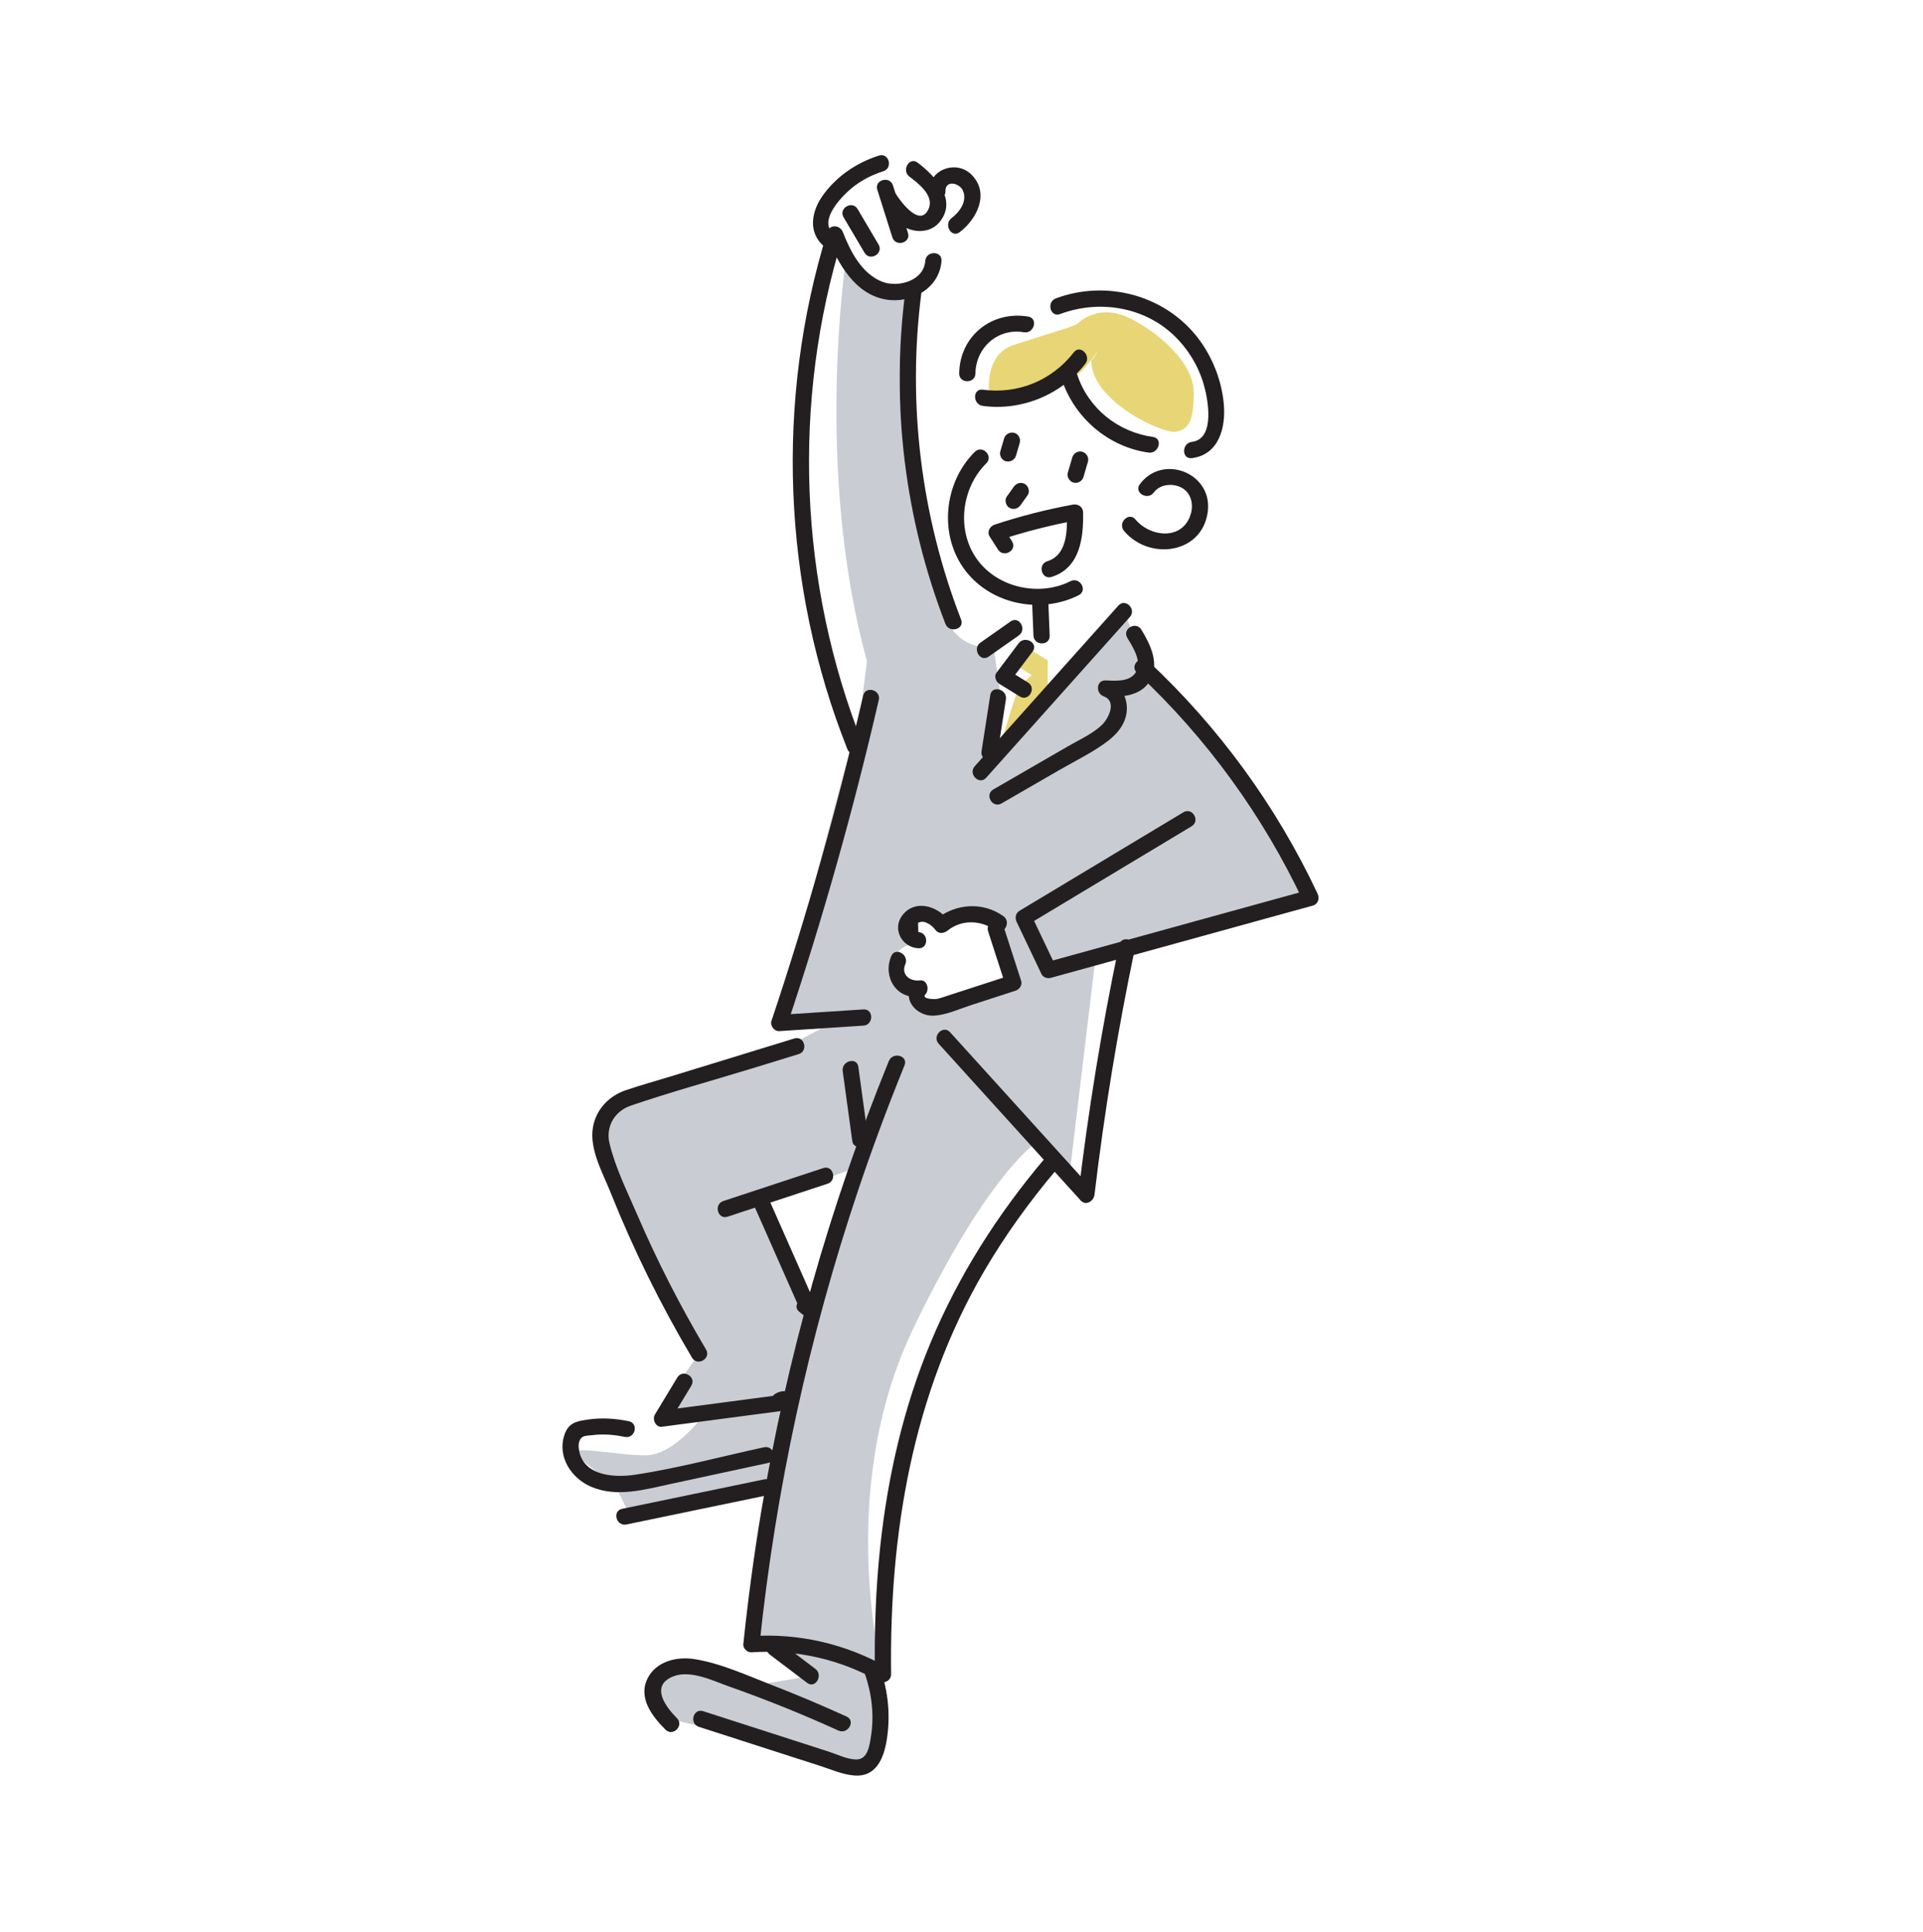 <svg width="200" height="201" viewBox="0 0 200 201" fill="none" xmlns="http://www.w3.org/2000/svg">
<path d="M102.896 41.064C102.896 41.064 102.238 36.939 105.426 35.884C108.611 34.829 111.806 33.941 112.104 33.644C112.401 33.346 114.394 31.569 117.499 33.104C120.604 34.639 124.151 37.804 124.151 40.779C124.151 43.754 123.671 44.617 122.329 44.904C120.986 45.192 113.496 41.739 113.496 37.519C113.496 37.519 115.504 35.217 113.496 35.217C111.489 35.217 109.091 37.712 109.091 37.712L109.249 39.957C109.249 39.957 104.376 42.124 102.896 41.069V41.064Z" fill="#E8D575"/>
<path d="M129.876 81.707C128.014 79.532 119.684 70.727 119.684 70.727L116.914 63.585L102.896 79.265L103.961 71.637L103.348 67.34C103.348 67.34 99.486 67.887 98.218 63.77C96.951 59.652 90.818 40.87 94.971 30.537C94.971 30.537 90.651 30.807 88.003 26.842C88.003 26.842 84.633 48.677 90.168 68.762L89.551 73.63L81.043 105.623H88.006L80.641 109.505C80.641 109.505 62.855 113.513 62.76 116.488C62.665 119.463 67.228 130.523 67.228 130.523L72.696 140.801L68.831 146.311L73.343 146.968C73.343 146.968 70.233 151.378 67.126 151.378C64.018 151.378 58.788 150.183 59.983 151.378C61.178 152.573 63.913 154.368 63.913 154.368L65.576 157.761L79.681 154.698L77.728 170.231H80.481L84.363 174.319L78.141 175.369C78.141 175.369 72.896 172.144 70.618 173.351C68.343 174.559 67.861 177.216 68.828 178.266C69.798 179.316 77.386 180.254 77.386 180.254L88.483 183.861C88.483 183.861 92.028 184.164 91.631 179.851C91.233 175.536 89.546 172.049 89.546 172.049L91.821 174.151C91.821 174.151 86.773 155.321 94.963 138.238C103.153 121.155 108.319 118.455 108.319 118.455L111.219 122.333L113.949 99.553L136.296 93.388C136.296 93.388 131.731 83.882 129.866 81.707H129.876ZM84.671 136.681L79.278 125.076L90.061 121.055L84.668 136.683L84.671 136.681ZM96.458 104.788L95.178 102.96C95.178 102.96 93.808 102.413 93.228 100.433C92.648 98.453 94.996 98.21 94.996 98.21C94.996 98.21 93.991 97.388 94.631 95.468C95.271 93.548 98.058 95.65 98.058 95.65C101.626 94.008 103.728 95.285 103.728 95.285L105.516 102.23L96.458 104.79V104.788Z" fill="#C9CDD3"/>
<path d="M104.234 76.948C104.234 76.692 105.957 71.39 105.957 71.39L107.304 70.232L105.597 69.145L106.794 67.34L108.969 68.695V72.787L104.237 76.945L104.234 76.948Z" fill="#E8D575"/>
<path d="M114.904 35.452C114.904 35.452 112.677 38.952 111.464 39.37C110.252 39.787 106.977 41.162 106.977 41.162L107.244 37.04L114.482 33.975L114.904 35.455V35.452Z" fill="#E8D575"/>
<path d="M101.387 46.997C98.149 50.207 97.599 55.692 100.407 59.359C103.122 62.904 108.264 63.894 112.192 61.909C113.162 61.419 112.307 59.964 111.339 60.452C108.132 62.072 103.822 61.169 101.662 58.239C99.439 55.224 99.969 50.779 102.579 48.192C103.352 47.427 102.159 46.232 101.387 46.999V46.997Z" fill="#231F20"/>
<path d="M105.432 50.641C105.187 50.986 104.942 51.329 104.697 51.674C104.452 52.019 104.622 52.629 104.999 52.829C105.434 53.059 105.879 52.911 106.154 52.526C106.399 52.181 106.644 51.839 106.889 51.494C107.134 51.149 106.964 50.539 106.587 50.339C106.152 50.109 105.707 50.256 105.432 50.641Z" fill="#231F20"/>
<path d="M111.523 47.579C111.368 48.107 111.215 48.632 111.06 49.159C110.933 49.597 111.215 50.077 111.65 50.197C112.098 50.319 112.56 50.047 112.688 49.607C112.843 49.079 112.995 48.554 113.15 48.027C113.278 47.589 112.995 47.109 112.56 46.989C112.113 46.867 111.65 47.139 111.523 47.579Z" fill="#231F20"/>
<path d="M104.431 45.607C104.301 46.054 104.168 46.499 104.038 46.947C103.913 47.37 104.188 47.885 104.628 47.984C105.068 48.084 105.533 47.849 105.666 47.395C105.798 46.939 105.928 46.502 106.058 46.054C106.183 45.632 105.908 45.117 105.468 45.017C105.028 44.917 104.563 45.152 104.431 45.607Z" fill="#231F20"/>
<path d="M111.68 36.647C109.42 39.572 105.875 41.025 102.213 40.535C101.14 40.392 101.15 42.08 102.213 42.222C106.25 42.762 110.383 41.062 112.873 37.842C113.528 36.994 112.343 35.789 111.68 36.649V36.647Z" fill="#231F20"/>
<path d="M101.452 38.844C101.484 36.142 103.787 34.102 106.489 34.559C107.552 34.739 108.009 33.114 106.937 32.931C103.147 32.289 99.809 34.956 99.762 38.842C99.749 39.927 101.437 39.929 101.449 38.842L101.452 38.844Z" fill="#231F20"/>
<path d="M110.257 32.666C114.287 31.159 118.967 31.889 122.117 34.911C123.542 36.279 124.603 38.007 125.168 39.902C125.635 41.464 126.443 45.657 123.955 45.964C122.89 46.094 122.877 47.784 123.955 47.652C126.758 47.307 127.493 44.512 127.283 42.054C127.073 39.597 126.088 37.059 124.505 35.047C121.057 30.662 115.007 29.094 109.81 31.039C108.802 31.416 109.237 33.049 110.257 32.666Z" fill="#231F20"/>
<path d="M110.416 39.437C111.738 43.449 115.251 46.492 119.461 47.077C120.523 47.224 120.983 45.599 119.908 45.449C116.283 44.947 113.196 42.487 112.043 38.987C111.706 37.959 110.076 38.399 110.416 39.434V39.437Z" fill="#231F20"/>
<path d="M120.002 51.227C120.624 50.379 121.877 50.249 122.787 50.676C123.865 51.184 124.17 52.424 123.837 53.496C122.99 56.236 119.657 55.897 118.094 54.032C117.397 53.199 116.207 54.397 116.902 55.224C119.544 58.377 125.147 57.614 125.625 53.111C126.045 49.151 120.882 47.189 118.544 50.374C117.902 51.252 119.364 52.094 120.002 51.227Z" fill="#231F20"/>
<path d="M107.345 62.69C107.392 63.83 107.437 64.972 107.485 66.112C107.53 67.195 109.217 67.2 109.172 66.112C109.127 65.025 109.08 63.83 109.032 62.69C108.987 61.607 107.3 61.602 107.345 62.69Z" fill="#231F20"/>
<path d="M116.316 62.99C111.336 68.56 106.359 74.13 101.379 79.702C100.656 80.51 101.846 81.707 102.571 80.895C107.551 75.325 112.529 69.755 117.509 64.182C118.231 63.375 117.041 62.177 116.316 62.99Z" fill="#231F20"/>
<path d="M117.242 66.349C117.832 67.309 118.832 68.859 118.105 69.967C117.467 70.937 116.04 70.819 115.012 70.774C113.985 70.729 113.937 72.122 114.787 72.432C116.22 72.954 115.255 74.809 114.562 75.447C113.57 76.362 112.227 76.962 111.067 77.632C108.482 79.127 105.895 80.62 103.31 82.115C102.37 82.657 103.217 84.117 104.162 83.572C106.175 82.409 108.185 81.247 110.197 80.084C111.892 79.104 113.74 78.224 115.292 77.022C116.357 76.194 117.207 75.062 117.197 73.659C117.187 72.339 116.475 71.252 115.24 70.802L115.015 72.459C116.665 72.529 118.622 72.409 119.582 70.844C120.647 69.107 119.655 67.039 118.705 65.494C118.137 64.572 116.677 65.417 117.247 66.347L117.242 66.349Z" fill="#231F20"/>
<path d="M105.104 64.642C104.059 65.375 103.014 66.107 101.971 66.842C101.089 67.462 101.931 68.925 102.824 68.3C103.869 67.567 104.914 66.835 105.956 66.1C106.839 65.48 105.996 64.017 105.104 64.642Z" fill="#231F20"/>
<path d="M105.942 66.915C105.174 67.937 104.404 68.957 103.637 69.98C103.357 70.35 103.587 70.917 103.939 71.135C104.647 71.572 105.354 72.01 106.062 72.447C106.989 73.02 107.837 71.56 106.914 70.99C106.207 70.552 105.499 70.115 104.792 69.677L105.094 70.832C105.862 69.81 106.632 68.79 107.399 67.767C108.052 66.9 106.587 66.057 105.942 66.915Z" fill="#231F20"/>
<path d="M102.992 72.302C102.689 74.245 102.387 76.187 102.084 78.132C101.919 79.195 103.544 79.652 103.712 78.58C104.014 76.637 104.317 74.695 104.619 72.75C104.784 71.687 103.159 71.23 102.992 72.302Z" fill="#231F20"/>
<path d="M89.756 77.467C83.081 60.679 82.324 41.849 87.661 24.589H86.034C87.114 27.372 88.916 30.627 92.164 31.159C94.814 31.594 97.721 29.979 97.919 27.144C97.994 26.059 96.306 26.064 96.231 27.144C96.086 29.222 93.374 29.964 91.711 29.289C89.601 28.434 88.439 26.142 87.661 24.142C87.369 23.387 86.294 23.299 86.034 24.142C80.616 41.659 81.354 60.877 88.129 77.917C88.526 78.915 90.159 78.48 89.756 77.47V77.467Z" fill="#231F20"/>
<path d="M91.374 25.437L89.194 21.747C88.641 20.812 87.184 21.659 87.736 22.599L89.916 26.289C90.469 27.224 91.926 26.377 91.374 25.437Z" fill="#231F20"/>
<path d="M98.332 19.884C98.312 18.677 99.807 19.022 100.155 19.844C100.62 20.947 99.807 22.044 98.962 22.689C98.11 23.339 98.95 24.804 99.815 24.147C101.637 22.759 102.962 20.074 101.025 18.152C99.472 16.609 96.61 17.607 96.645 19.884C96.662 20.969 98.35 20.972 98.332 19.884Z" fill="#231F20"/>
<path d="M94.587 18.374C95.546 19.102 97.237 20.382 96.546 21.799C95.651 23.637 93.697 21.002 93.207 20.222C92.629 19.304 91.169 20.152 91.749 21.074C92.436 22.167 93.207 23.309 94.457 23.797C95.597 24.242 96.916 24.074 97.722 23.094C99.626 20.779 97.224 18.269 95.436 16.917C94.572 16.262 93.729 17.727 94.584 18.374H94.587Z" fill="#231F20"/>
<path d="M91.244 19.736C91.764 21.386 92.287 23.036 92.807 24.684C93.132 25.716 94.762 25.274 94.434 24.236C93.914 22.586 93.392 20.936 92.872 19.288C92.547 18.256 90.917 18.698 91.244 19.736Z" fill="#231F20"/>
<path d="M86.7 24.284C85.167 23.104 87.21 20.829 88.107 19.981C89.182 18.966 90.465 18.256 91.867 17.811C92.9 17.486 92.457 15.856 91.42 16.184C89.14 16.904 87.14 18.246 85.695 20.164C84.372 21.919 83.927 24.259 85.85 25.739C86.71 26.401 87.55 24.936 86.702 24.282L86.7 24.284Z" fill="#231F20"/>
<path d="M94.129 30.539C92.656 42.134 94.109 53.999 98.331 64.897C98.719 65.899 100.351 65.464 99.959 64.449C95.781 53.669 94.359 42.009 95.816 30.539C95.954 29.464 94.264 29.474 94.129 30.539Z" fill="#231F20"/>
<path d="M118.242 69.977C125.485 76.752 131.36 84.837 135.577 93.812L136.082 92.572C126.997 95.077 117.912 97.585 108.829 100.09C109.147 100.22 109.464 100.347 109.782 100.477C108.919 98.665 108.054 96.85 107.192 95.037L106.889 96.192C112.57 92.777 118.252 89.362 123.932 85.947C124.862 85.387 124.015 83.93 123.08 84.49C117.4 87.904 111.717 91.32 106.037 94.735C105.622 94.985 105.537 95.472 105.734 95.89C106.597 97.702 107.462 99.517 108.324 101.33C108.482 101.662 108.939 101.81 109.277 101.717C118.362 99.212 127.447 96.705 136.53 94.2C137.092 94.045 137.262 93.447 137.035 92.96C132.762 83.867 126.775 75.647 119.437 68.784C118.645 68.042 117.45 69.234 118.245 69.977H118.242Z" fill="#231F20"/>
<path d="M102.764 96.865C103.367 98.73 103.972 100.597 104.574 102.462C104.772 102.117 104.967 101.77 105.164 101.425C103.617 101.927 102.072 102.427 100.524 102.93C99.829 103.155 99.134 103.385 98.437 103.607C98.112 103.712 97.782 103.835 97.447 103.902C97.194 103.952 95.787 103.932 96.257 103.417C96.692 102.94 96.442 101.875 95.659 101.977C94.672 102.107 93.682 101.402 94.154 100.297C94.577 99.31 93.124 98.45 92.697 99.445C91.789 101.565 93.199 103.985 95.659 103.665L95.062 102.225C93.629 103.795 95.272 105.725 97.089 105.647C98.399 105.592 99.739 104.957 100.972 104.557C102.519 104.055 104.064 103.555 105.612 103.052C106.032 102.917 106.347 102.465 106.202 102.015C105.599 100.15 104.994 98.282 104.392 96.417C104.059 95.387 102.429 95.827 102.764 96.865Z" fill="#231F20"/>
<path d="M95.509 96.948L95.482 95.988C95.822 95.833 96.139 95.843 96.429 96.02C96.822 96.183 97.087 96.475 97.354 96.8C97.664 97.18 98.222 97.063 98.547 96.8C100.009 95.625 102.002 95.693 103.497 96.748C104.387 97.375 105.229 95.913 104.349 95.29C102.189 93.765 99.382 93.98 97.354 95.608H98.547C97.404 94.213 95.179 93.548 93.884 95.16C92.739 96.588 93.777 98.538 95.512 98.638C96.597 98.7 96.594 97.013 95.512 96.95L95.509 96.948Z" fill="#231F20"/>
<path d="M105.259 56.31C104.969 55.859 104.679 55.407 104.392 54.957L103.887 56.197C106.554 55.315 109.267 54.622 112.029 54.112C111.674 53.842 111.317 53.569 110.962 53.3C110.997 55.105 111.042 57.72 108.919 58.382C107.887 58.705 108.327 60.335 109.367 60.01C112.319 59.09 112.697 55.969 112.647 53.302C112.637 52.717 112.119 52.389 111.579 52.489C108.817 52.997 106.104 53.692 103.437 54.575C102.942 54.737 102.624 55.334 102.932 55.815C103.222 56.264 103.512 56.717 103.799 57.167C104.384 58.077 105.844 57.232 105.257 56.315L105.259 56.31Z" fill="#231F20"/>
<path d="M89.772 72.36C87.139 83.782 83.957 95.07 80.237 106.185C80.069 106.683 80.519 107.288 81.049 107.253C83.964 107.063 86.882 106.873 89.797 106.683C90.874 106.613 90.882 104.925 89.797 104.995C86.882 105.185 83.964 105.375 81.049 105.565L81.862 106.633C85.582 95.518 88.762 84.23 91.397 72.807C91.639 71.75 90.014 71.3 89.769 72.36H89.772Z" fill="#231F20"/>
<path d="M92.445 110.355C86.295 125.485 81.813 141.281 79.14 157.393C78.39 161.916 77.783 166.463 77.308 171.023C77.263 171.458 77.73 171.896 78.153 171.868C82.8 171.561 87.353 172.581 91.408 174.878C91.958 175.188 92.685 174.798 92.678 174.151C92.485 159.558 94.89 145.028 102.321 132.28C104.506 128.533 107.046 125.01 109.843 121.7C110.541 120.875 109.353 119.675 108.651 120.508C103.783 126.27 99.716 132.635 96.805 139.606C93.975 146.381 92.328 153.566 91.548 160.853C91.075 165.271 90.93 169.713 90.99 174.153L92.26 173.426C87.965 170.993 83.08 169.858 78.153 170.186L78.998 171.031C80.673 154.938 84.128 139.043 89.283 123.708C90.745 119.358 92.348 115.06 94.075 110.81C94.485 109.805 92.853 109.368 92.448 110.363L92.445 110.355Z" fill="#231F20"/>
<path d="M82.615 108.018C78.282 109.348 73.95 110.678 69.617 112.008C68.105 112.473 66.567 112.893 65.07 113.406C63.312 114.006 61.982 115.413 61.667 117.273C61.282 119.536 62.682 121.981 63.495 124.018C65.87 129.966 68.707 135.718 71.975 141.226C72.527 142.158 73.987 141.311 73.432 140.373C70.755 135.858 68.355 131.183 66.28 126.361C65.257 123.986 63.98 121.433 63.387 118.908C62.982 117.181 63.93 115.581 65.582 115.013C69.735 113.591 73.997 112.428 78.195 111.141C79.817 110.643 81.44 110.143 83.065 109.645C84.1 109.328 83.657 107.698 82.618 108.018H82.615Z" fill="#231F20"/>
<path d="M116.388 98.31C114.588 106.897 113.176 115.56 112.146 124.272C112.626 124.072 113.106 123.875 113.586 123.675C108.663 118.242 103.741 112.807 98.818 107.375C98.088 106.567 96.898 107.765 97.626 108.567C102.548 114 107.471 119.435 112.393 124.867C112.936 125.467 113.756 124.935 113.833 124.27C114.848 115.707 116.248 107.195 118.016 98.755C118.238 97.695 116.611 97.242 116.388 98.307V98.31Z" fill="#231F20"/>
<path d="M70.404 178.718C69.212 177.523 67.619 175.368 69.969 174.393C71.782 173.641 74.122 174.823 75.842 175.428C79.695 176.783 83.477 178.316 87.195 180.006C88.175 180.453 89.035 178.998 88.047 178.548C85.51 177.393 82.939 176.303 80.34 175.296C77.752 174.293 74.987 173.013 72.232 172.576C70.387 172.283 68.224 172.798 67.337 174.611C66.349 176.628 67.844 178.543 69.212 179.913C69.979 180.683 71.174 179.491 70.404 178.721V178.718Z" fill="#231F20"/>
<path d="M80.064 172.106C81.359 173.086 82.654 174.066 83.946 175.046C84.811 175.701 85.654 174.236 84.799 173.588L80.916 170.648C80.051 169.993 79.209 171.458 80.064 172.106Z" fill="#231F20"/>
<path d="M72.684 179.619C75.451 180.511 78.219 181.401 80.986 182.294C82.409 182.751 83.831 183.211 85.256 183.669C86.426 184.046 87.649 184.594 88.886 184.684C91.091 184.846 91.899 182.926 92.209 181.074C92.634 178.541 92.394 175.979 91.549 173.559C91.194 172.539 89.561 172.979 89.921 174.006C90.664 176.136 90.942 178.386 90.582 180.624C90.434 181.539 90.269 183.011 89.069 183.014C88.119 183.014 87.064 182.479 86.179 182.194C81.831 180.794 77.481 179.391 73.134 177.991C72.099 177.659 71.654 179.286 72.686 179.619H72.684Z" fill="#231F20"/>
<path d="M70.443 143.281C69.665 144.566 68.888 145.851 68.113 147.136C67.813 147.631 68.188 148.491 68.84 148.406C73.27 147.821 77.7 147.238 82.13 146.653C82.793 146.566 83.323 145.763 82.728 145.213C82.103 144.636 81.395 144.538 80.655 144.963C79.713 145.503 80.563 146.961 81.508 146.421L81.535 146.408L82.133 144.968C77.703 145.553 73.273 146.136 68.843 146.721C69.085 147.143 69.328 147.568 69.57 147.991L71.9 144.136C72.463 143.203 71.005 142.356 70.443 143.283V143.281Z" fill="#231F20"/>
<path d="M65.407 147.836C64.009 147.538 62.614 147.453 61.194 147.651C59.899 147.831 59.097 148.003 58.679 149.323C57.972 151.561 59.429 153.756 61.452 154.636C64.124 155.798 67.074 154.933 69.779 154.351C73.154 153.623 76.527 152.896 79.902 152.168C80.962 151.938 80.514 150.313 79.454 150.541C75.007 151.501 70.534 152.721 66.034 153.398C64.067 153.696 60.997 153.578 60.307 151.218C60.197 150.838 60.122 150.318 60.252 149.933C60.477 149.276 60.949 149.358 61.634 149.276C62.749 149.143 63.862 149.226 64.957 149.458C66.052 149.691 66.469 148.058 65.404 147.831L65.407 147.836Z" fill="#231F20"/>
<path d="M65.152 158.571C70.072 157.551 74.995 156.528 79.915 155.508C80.977 155.288 80.527 153.661 79.467 153.881C74.547 154.901 69.624 155.923 64.704 156.943C63.642 157.163 64.092 158.791 65.152 158.571Z" fill="#231F20"/>
<path d="M78.389 125.315C80.049 129.068 81.706 132.823 83.366 136.575C83.809 136.235 84.249 135.893 84.691 135.553L84.321 135.258C83.479 134.588 82.279 135.775 83.129 136.45L83.499 136.745C84.259 137.35 85.221 136.62 84.824 135.723C83.164 131.97 81.506 128.215 79.846 124.463C79.409 123.473 77.954 124.33 78.389 125.315Z" fill="#231F20"/>
<path d="M75.675 126.556C79.14 125.413 82.607 124.268 86.072 123.126C87.1 122.788 86.66 121.156 85.625 121.498C82.16 122.641 78.692 123.786 75.227 124.928C74.2 125.266 74.64 126.898 75.675 126.556Z" fill="#231F20"/>
<path d="M87.644 111.415C87.976 113.835 88.309 116.257 88.639 118.677C88.786 119.747 90.411 119.292 90.266 118.23C89.934 115.81 89.601 113.387 89.271 110.967C89.124 109.897 87.499 110.352 87.644 111.415Z" fill="#231F20"/>
</svg>

